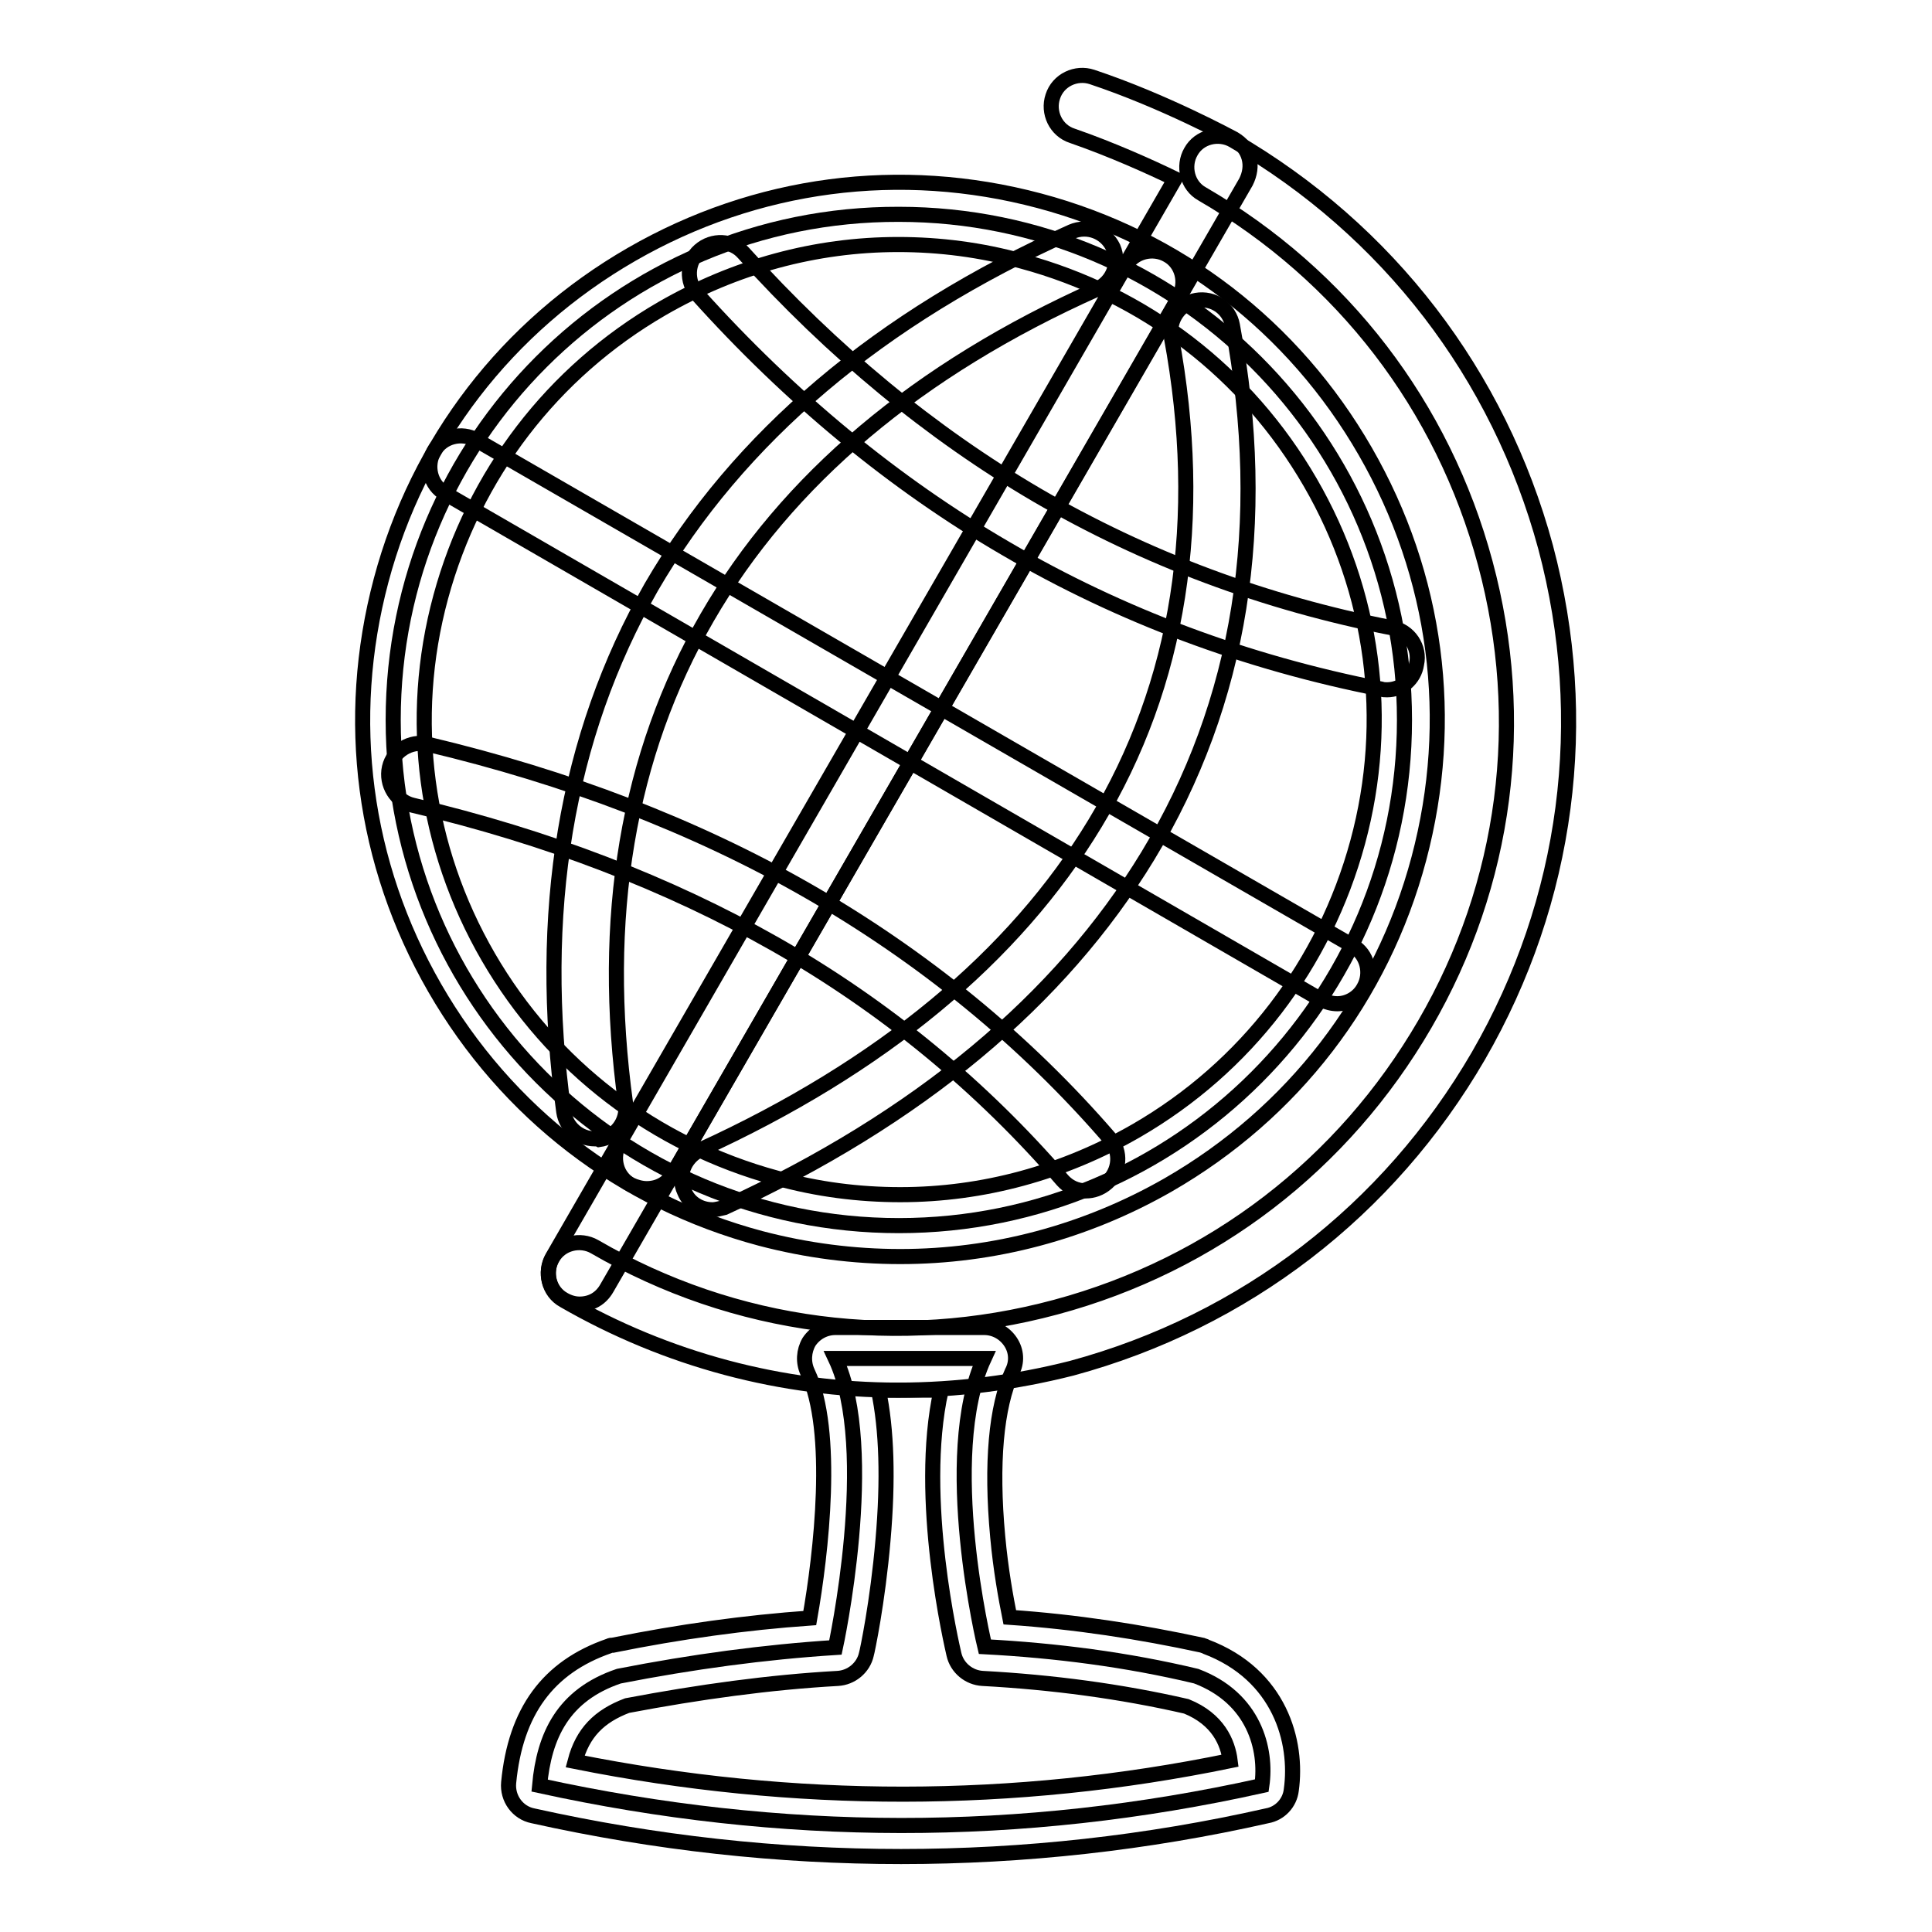 <?xml version="1.0" encoding="utf-8"?>
<!-- Svg Vector Icons : http://www.onlinewebfonts.com/icon -->
<!DOCTYPE svg PUBLIC "-//W3C//DTD SVG 1.1//EN" "http://www.w3.org/Graphics/SVG/1.1/DTD/svg11.dtd">
<svg version="1.1" xmlns="http://www.w3.org/2000/svg" xmlns:xlink="http://www.w3.org/1999/xlink" x="0px" y="0px" viewBox="0 0 256 256" enable-background="new 0 0 256 256" xml:space="preserve">
<g> <path stroke-width="2" fill-opacity="0" stroke="#000000"  d="M119,184.2c-15.4,0-30.6-4-44.3-11.9c-2-1.1-2.6-3.7-1.5-5.6c1.1-2,3.7-2.6,5.6-1.5 c18.6,10.8,40.3,13.6,61.1,8c20.8-5.6,38.1-18.9,48.9-37.5c10.8-18.6,13.6-40.3,8-61.1c-5.6-20.8-18.9-38.1-37.5-48.9 c-2-1.1-2.6-3.7-1.5-5.6c1.1-2,3.7-2.6,5.6-1.5c20.5,11.9,35.2,31,41.4,53.9c6.1,22.9,3,46.8-8.9,67.4 c-11.9,20.5-31,35.2-53.9,41.4C134.5,183.2,126.8,184.2,119,184.2L119,184.2z"/> <path stroke-width="2" fill-opacity="0" stroke="#000000"  d="M76.8,172.8c-0.7,0-1.4-0.2-2.1-0.6c-2-1.1-2.6-3.7-1.5-5.6l82.5-142.9c-3.3-1.6-8.4-3.9-13.6-5.7 c-2.2-0.7-3.3-3.1-2.6-5.2c0.7-2.2,3.1-3.3,5.2-2.6c9.6,3.2,18.4,8,18.8,8.2c1,0.6,1.7,1.4,2,2.5c0.3,1.1,0.1,2.2-0.4,3.2 L80.4,170.7C79.6,172.1,78.3,172.8,76.8,172.8z"/> <path stroke-width="2" fill-opacity="0" stroke="#000000"  d="M52.1,95.4c0,37,30,67,67,67c37,0,67-30,67-67s-30-67-67-67C82.1,28.3,52.1,58.3,52.1,95.4z"/> <path stroke-width="2" fill-opacity="0" stroke="#000000"  d="M119.3,166.5c-6.2,0-12.4-0.8-18.5-2.4c-18.4-4.9-33.7-16.7-43.2-33.2c-9.5-16.5-12-35.6-7.1-54 c4.9-18.4,16.7-33.7,33.2-43.2c16.5-9.5,35.6-12,54-7.1c18.4,4.9,33.7,16.7,43.2,33.2c9.5,16.5,12,35.6,7.1,54 c-4.9,18.4-16.7,33.7-33.2,43.2C143.8,163.3,131.6,166.5,119.3,166.5L119.3,166.5z M119,32.4c-10.9,0-21.6,2.9-31.3,8.5 c-14.5,8.4-24.9,22-29.3,38.2c-4.4,16.2-2.1,33.2,6.3,47.7c8.4,14.5,22,24.9,38.2,29.3c5.4,1.5,10.9,2.2,16.4,2.2 c10.9,0,21.6-2.9,31.3-8.5c14.5-8.4,24.9-22,29.3-38.2c4.4-16.2,2.1-33.2-6.3-47.7c-8.4-14.5-21.9-24.9-38.2-29.3 C130,33.1,124.5,32.4,119,32.4z"/> <path stroke-width="2" fill-opacity="0" stroke="#000000"  d="M85.7,157.5c-0.7,0-1.4-0.2-2.1-0.5c-2-1.1-2.6-3.7-1.5-5.6l67-116.1c1.1-2,3.7-2.6,5.6-1.5 c2,1.1,2.6,3.7,1.5,5.6l-67,116.1C88.5,156.8,87.2,157.5,85.7,157.5z M78.8,150.9c-2,0-3.8-1.5-4.1-3.6 c-3.6-26.3,0.3-49.7,11.6-69.5C97.8,58,116.5,42.1,142,30.7c2.1-0.9,4.5,0,5.5,2.1c0.9,2.1,0,4.5-2.1,5.5 C97.7,59.6,76.1,97,82.9,146.3c0.3,2.3-1.3,4.4-3.5,4.7C79.2,150.9,79,150.9,78.8,150.9z M94.4,160.3c-1.6,0-3.1-0.9-3.7-2.4 c-1-2.1,0-4.5,2-5.5c24.1-11,41.7-25.6,52.4-43.3c11.2-18.5,14.6-40.2,10.1-64.5c-0.4-2.2,1.1-4.4,3.3-4.8c2.3-0.4,4.4,1.1,4.8,3.3 c4.9,26.4,1.1,50-11.2,70.3c-11.6,19.1-30.4,34.8-56.1,46.6C95.5,160.1,94.9,160.3,94.4,160.3z"/> <path stroke-width="2" fill-opacity="0" stroke="#000000"  d="M177.2,133c-0.7,0-1.4-0.2-2.1-0.5L59,65.4c-2-1.1-2.6-3.7-1.5-5.6c1.1-2,3.7-2.6,5.6-1.5l116.1,67 c2,1.1,2.6,3.7,1.5,5.6C180,132.2,178.6,133,177.2,133z M143.9,157.8c-1.2,0-2.3-0.5-3.1-1.4c-10.7-12.4-23.5-23-38.1-31.3 c-14.1-8-30.2-14.2-48-18.4c-2.2-0.5-3.6-2.8-3.1-5c0.5-2.2,2.8-3.6,5-3.1c18.6,4.4,35.5,10.9,50.2,19.3c15.4,8.8,29,19.9,40.3,33 c1.5,1.7,1.3,4.3-0.4,5.8C145.8,157.5,144.8,157.8,143.9,157.8z M183.8,91.4c-0.3,0-0.5,0-0.8-0.1c-17.8-3.5-34.5-9.7-49.7-18.6 c-14.8-8.6-28.6-20-40.9-33.7c-1.5-1.7-1.4-4.3,0.3-5.8c1.7-1.5,4.3-1.4,5.8,0.3c11.8,13.1,24.9,23.9,38.9,32.1 c14.4,8.4,30.2,14.3,47.1,17.6c2.2,0.4,3.7,2.6,3.2,4.8C187.4,90,185.7,91.4,183.8,91.4L183.8,91.4z"/> <path stroke-width="2" fill-opacity="0" stroke="#000000"  d="M130.5,218.2c9.4,0.5,18.8,1.7,28,3.9c7.7,2.9,9.4,9.7,8.7,14.5c-31.9,7.1-63.7,7-95.7,0 c0.6-6.6,3.1-12,10.5-14.5c9.7-1.9,19.3-3.2,28.7-3.8c0,0,5.7-26.2,0-38.3h19.7C124.4,193,130.5,218.2,130.5,218.2L130.5,218.2z"/> <path stroke-width="2" fill-opacity="0" stroke="#000000"  d="M119.4,246c-16.3,0-32.6-1.8-48.8-5.4c-2-0.4-3.4-2.3-3.2-4.4c0.9-9.4,5.2-15.3,13.3-18.1 c0.2-0.1,0.3-0.1,0.5-0.1c8.9-1.8,17.6-3,26.1-3.6c1.5-8.5,3.4-24.8-0.3-32.6c-0.6-1.3-0.5-2.8,0.2-4c0.8-1.2,2.1-1.9,3.5-1.9h19.7 c1.4,0,2.7,0.7,3.5,1.9s0.9,2.7,0.2,4c-2.1,4.6-2.8,12.1-1.9,21.8c0.4,4.4,1.1,8.2,1.6,10.7c8.7,0.6,17.2,1.9,25.5,3.7 c0.2,0.1,0.4,0.1,0.5,0.2c9.8,3.7,12.2,12.6,11.3,19c-0.2,1.7-1.5,3.1-3.2,3.4C152,244.2,135.7,246,119.4,246z M76.2,233.4 c29,5.8,58.2,5.8,86.8-0.1c-0.3-2.4-1.6-5.5-5.8-7.2c-8.7-2-17.8-3.2-27-3.7c-1.8-0.1-3.4-1.4-3.8-3.2c-0.2-0.9-4.9-20.7-1.7-35 h-8.3c1.1,5.2,1.3,11.9,0.6,19.9c-0.7,8.2-2.1,14.8-2.2,15.1c-0.4,1.8-2,3.1-3.8,3.2c-9,0.5-18.4,1.8-27.9,3.6 C79.4,227.4,77.2,229.6,76.2,233.4z"/></g>
</svg>